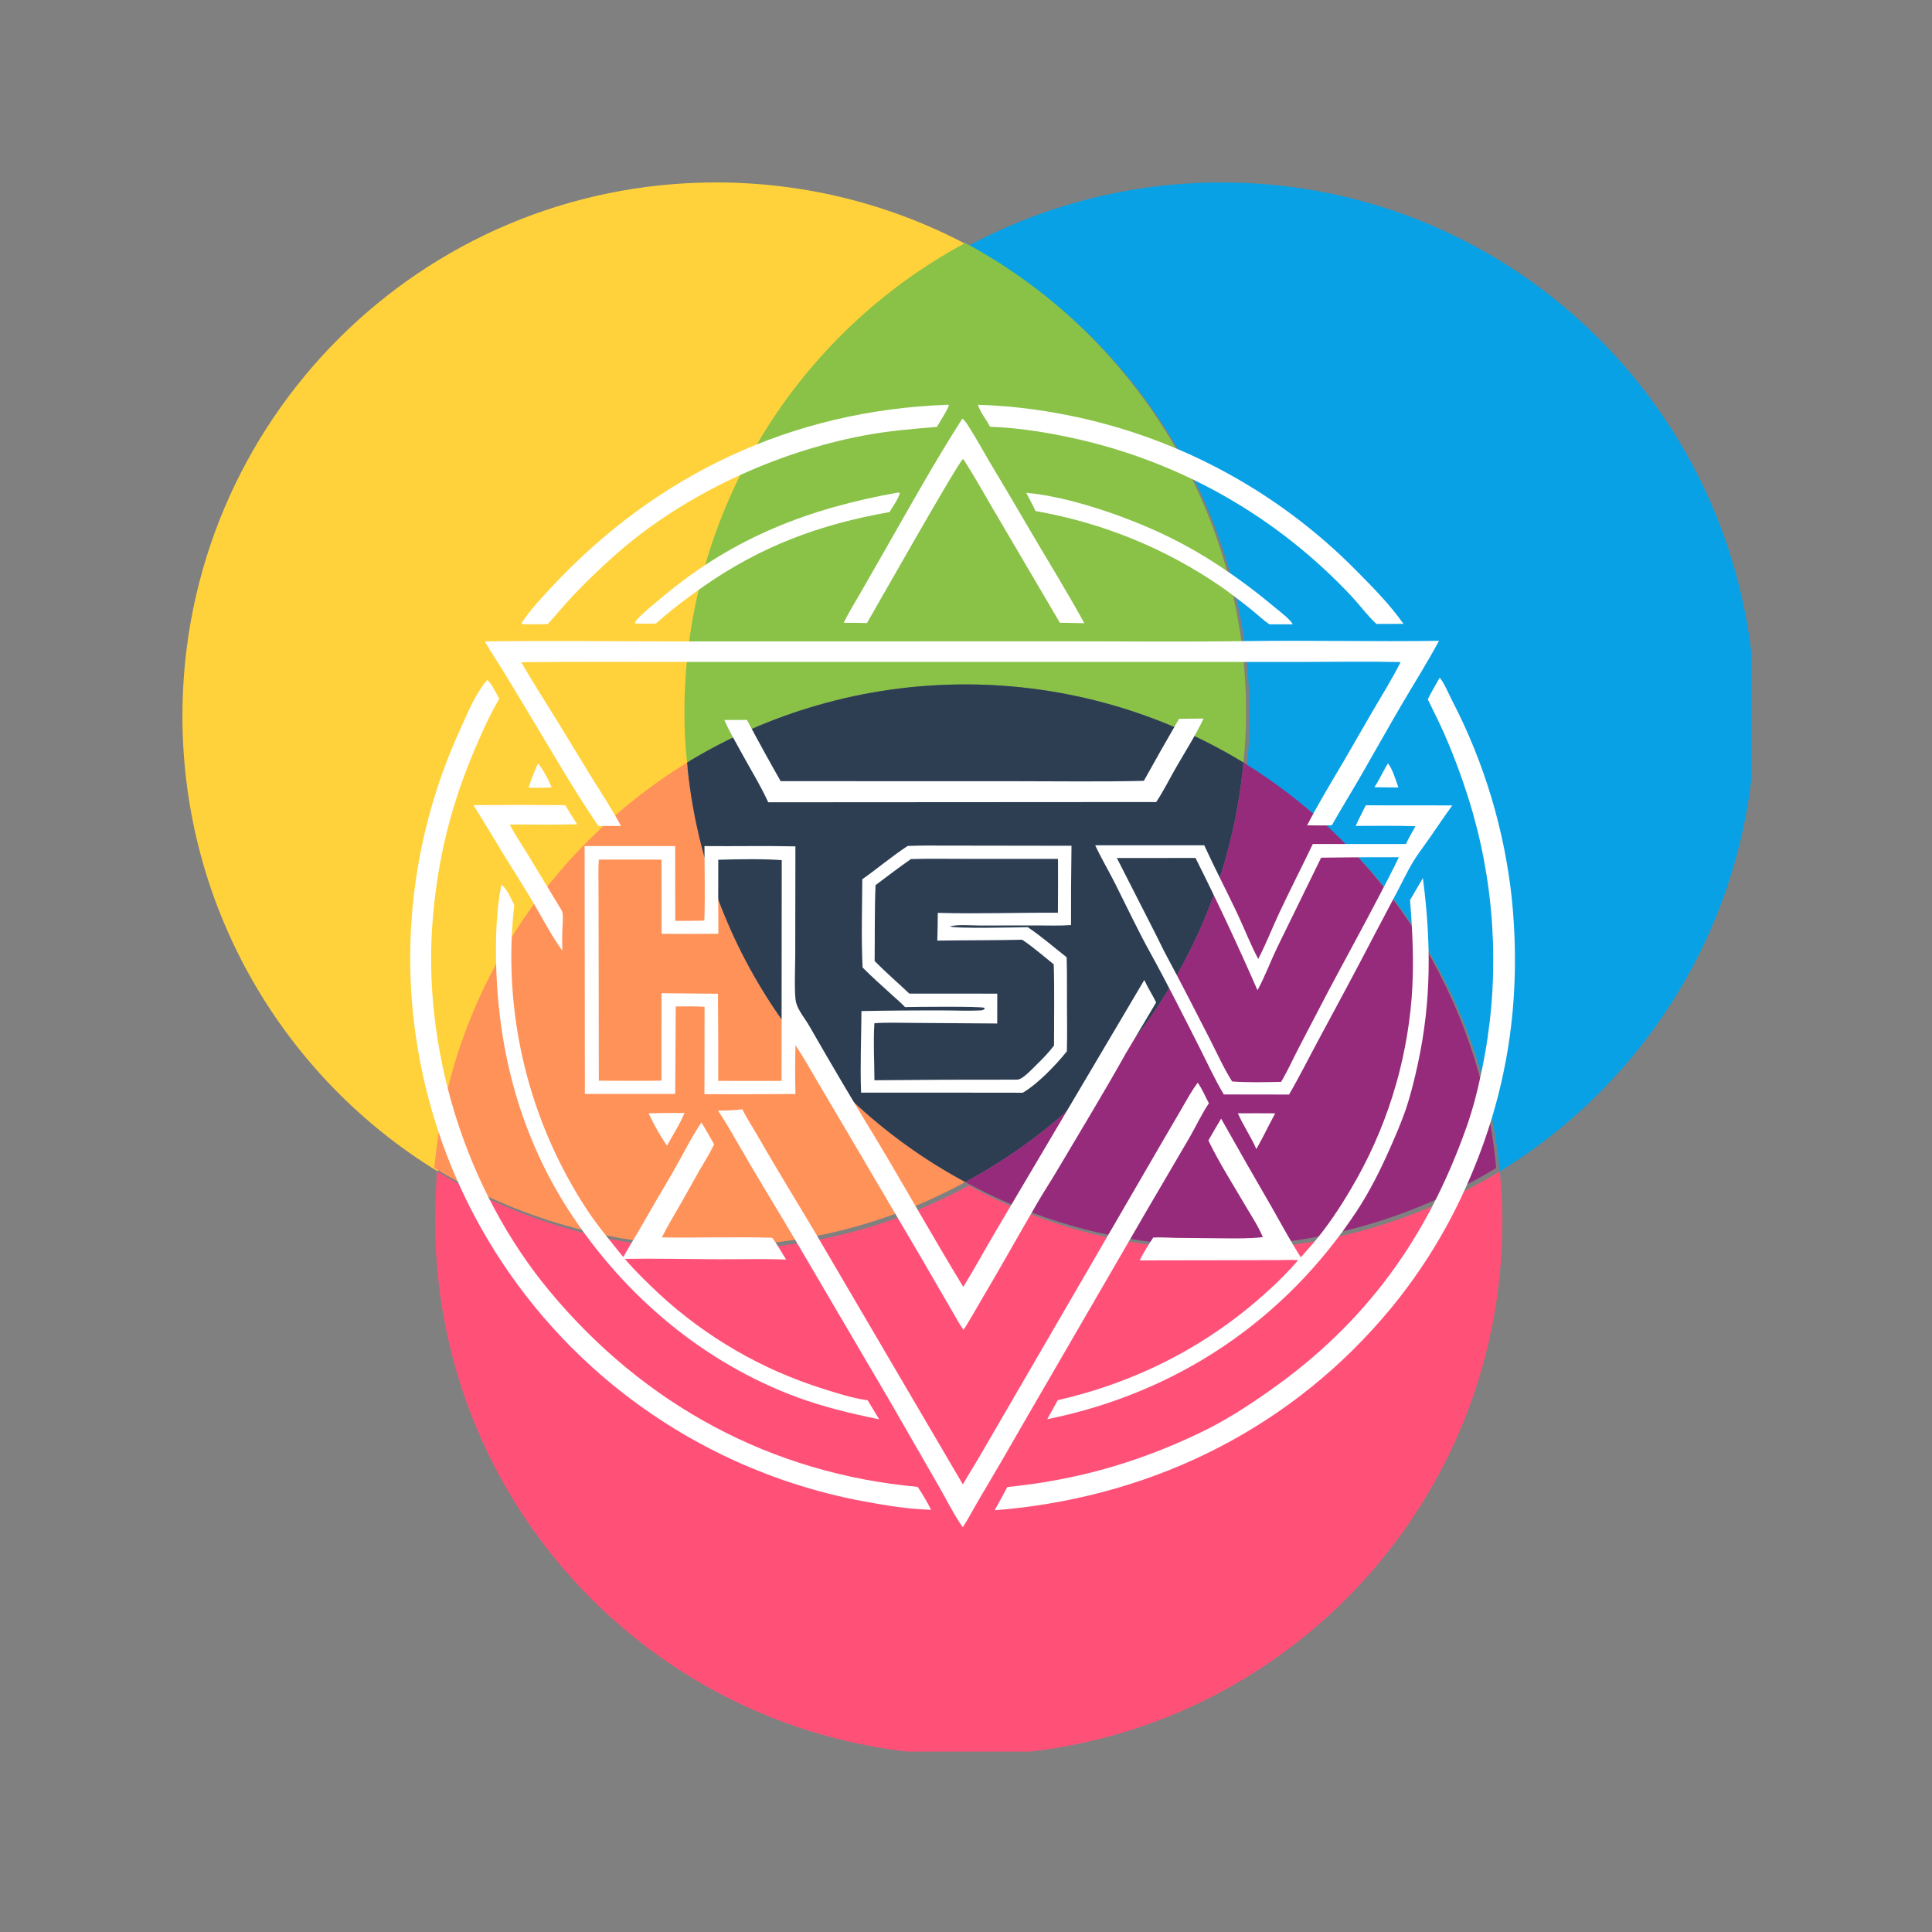 <svg xmlns="http://www.w3.org/2000/svg" xmlns:xlink="http://www.w3.org/1999/xlink" width="500" zoomAndPan="magnify" viewBox="0 0 375 375" height="500" preserveAspectRatio="xMidYMid meet" version="1.0"><rect x="0" y="0" width="375" height="375" fill="#808080" stroke="none"/><defs><clipPath id="34efa8e80f"><path d="M 188 35 L 339.98 35 L 339.98 228 L 188 228 Z M 188 35 " clip-rule="nonzero"/></clipPath><clipPath id="1dbad016b7"><path d="M 84 227 L 292 227 L 292 339.98 L 84 339.98 Z M 84 227 " clip-rule="nonzero"/></clipPath><clipPath id="bd2040ec3d"><path d="M 189 78.402 L 273 78.402 L 273 122 L 189 122 Z M 189 78.402 " clip-rule="nonzero"/></clipPath><clipPath id="8a4a70dc79"><path d="M 101 78.402 L 185 78.402 L 185 122 L 101 122 Z M 101 78.402 " clip-rule="nonzero"/></clipPath><clipPath id="75b37130c3"><path d="M 139 210 L 235 210 L 235 296.652 L 139 296.652 Z M 139 210 " clip-rule="nonzero"/></clipPath><clipPath id="6ae9b63e89"><path d="M 79.633 131 L 181 131 L 181 294 L 79.633 294 Z M 79.633 131 " clip-rule="nonzero"/></clipPath></defs><g clip-path="url(#34efa8e80f)"><path fill="#09a1e5" d="M 188.035 47.676 C 202.684 39.84 219.379 35.41 237.094 35.41 C 294.328 35.41 340.66 81.742 340.66 138.977 C 340.66 176.281 320.902 209.156 291.09 227.383 C 288.023 193.996 269.117 165.379 242.035 148.688 C 242.375 145.449 242.543 142.215 242.543 138.977 C 242.543 99.629 220.398 65.219 188.035 47.676 Z M 188.035 47.676 " fill-opacity="1" fill-rule="evenodd"/></g><g clip-path="url(#1dbad016b7)"><path fill="#ff5178" d="M 291.09 227.383 C 291.434 230.449 291.602 233.855 291.602 237.094 C 291.602 294.328 245.27 340.66 188.035 340.66 C 130.801 340.66 84.469 294.328 84.469 237.094 C 84.469 233.855 84.641 230.449 84.809 227.383 C 100.652 236.922 119.219 242.543 138.977 242.543 C 156.691 242.543 173.387 238.117 188.035 230.109 C 202.684 238.117 219.379 242.543 237.094 242.543 C 256.852 242.543 275.422 236.922 291.09 227.383 Z M 291.09 227.383 " fill-opacity="1" fill-rule="evenodd"/></g><path fill="#ffd23b" d="M 84.98 227.383 C 55.172 209.156 35.41 176.281 35.41 138.977 C 35.41 81.742 81.742 35.41 138.977 35.41 C 156.691 35.41 173.387 39.84 188.035 47.676 C 155.5 65.219 133.527 99.629 133.527 138.977 C 133.527 142.215 133.695 145.449 134.039 148.688 C 106.953 165.379 88.047 193.996 84.98 227.383 Z M 84.98 227.383 " fill-opacity="1" fill-rule="evenodd"/><path fill="#ff9259" d="M 84.297 226.703 C 87.363 193.316 106.273 164.699 133.355 148.004 C 136.594 183.266 157.543 213.418 187.355 229.43 C 172.703 237.434 156.012 241.863 138.297 241.863 C 118.535 241.863 99.969 236.242 84.297 226.703 Z M 84.297 226.703 " fill-opacity="1" fill-rule="evenodd"/><path fill="#89c247" d="M 133.355 148.004 C 133.016 144.77 132.844 141.531 132.844 138.297 C 132.844 98.949 154.988 64.539 187.355 47.164 C 219.719 64.539 241.863 98.949 241.863 138.297 C 241.863 141.531 241.691 144.77 241.352 148.004 C 225.68 138.465 207.113 132.844 187.355 132.844 C 167.594 132.844 149.027 138.465 133.355 148.004 Z M 133.355 148.004 " fill-opacity="1" fill-rule="evenodd"/><path fill="#2d3e53" d="M 133.355 148.004 C 149.027 138.465 167.594 132.844 187.355 132.844 C 207.113 132.844 225.68 138.465 241.352 148.004 C 238.117 183.266 217.164 213.418 187.355 229.43 C 157.543 213.418 136.594 183.266 133.355 148.004 Z M 133.355 148.004 " fill-opacity="1" fill-rule="evenodd"/><path fill="#962b7c" d="M 241.352 148.004 C 268.438 164.699 287.344 193.316 290.41 226.703 C 274.738 236.242 256.172 241.863 236.41 241.863 C 218.695 241.863 202.004 237.434 187.355 229.43 C 217.164 213.418 238.117 183.266 241.352 148.004 Z M 241.352 148.004 " fill-opacity="1" fill-rule="evenodd"/><path fill="#ffffff" d="M 269.406 148.18 C 268.434 149.672 267.781 151.328 266.758 152.801 L 269.254 152.832 L 271.43 152.848 C 270.965 151.59 270.262 149.141 269.406 148.18 Z M 269.406 148.18 " fill-opacity="1" fill-rule="nonzero"/><path fill="#ffffff" d="M 104.434 148.164 C 103.746 149.703 103.09 151.289 102.594 152.898 L 105.488 152.898 L 107.066 152.84 C 106.598 151.523 105.32 149.25 104.434 148.164 Z M 104.434 148.164 " fill-opacity="1" fill-rule="nonzero"/><path fill="#ffffff" d="M 129.703 216.027 L 125.891 216.086 C 126.891 218.246 128.117 220.426 129.457 222.391 C 130.578 220.312 131.969 218.219 132.855 216.035 C 131.809 216.031 130.754 216.012 129.703 216.027 Z M 129.703 216.027 " fill-opacity="1" fill-rule="nonzero"/><path fill="#ffffff" d="M 247.512 216.098 C 245.098 216.094 242.684 216.062 240.273 216.094 C 241.309 218.488 242.832 220.648 243.859 223.039 L 245.133 220.688 C 245.926 219.16 246.688 217.609 247.512 216.098 Z M 247.512 216.098 " fill-opacity="1" fill-rule="nonzero"/><path fill="#ffffff" d="M 96.801 156.258 C 95.168 156.266 93.535 156.258 91.906 156.285 C 94.008 159.625 96.016 163.023 98.078 166.391 C 99.781 169.168 101.551 171.914 103.223 174.711 C 105.164 177.953 106.93 181.488 109.156 184.535 C 109.094 183.129 109.109 181.738 109.156 180.332 C 109.191 179.32 109.336 178.207 109.18 177.207 C 109.129 176.871 108.953 176.582 108.773 176.301 L 102.301 165.613 C 101.184 163.789 99.902 161.949 98.945 160.043 C 103.297 160.016 107.672 160.125 112.02 159.992 C 111.258 158.766 110.43 157.543 109.73 156.281 C 105.422 156.273 101.105 156.211 96.801 156.258 Z M 96.801 156.258 " fill-opacity="1" fill-rule="nonzero"/><path fill="#ffffff" d="M 247.801 118.18 C 240.812 112.328 233.391 107.199 225.098 103.371 C 217.727 99.973 207.297 96.375 199.191 95.648 C 199.781 96.832 200.457 97.996 201 99.199 C 201.805 99.336 202.613 99.488 203.418 99.648 C 204.219 99.812 205.02 99.984 205.82 100.168 C 206.621 100.352 207.418 100.543 208.211 100.75 C 209.004 100.953 209.797 101.172 210.582 101.398 C 211.371 101.625 212.156 101.859 212.938 102.109 C 213.719 102.355 214.496 102.613 215.273 102.883 C 216.047 103.152 216.82 103.43 217.586 103.719 C 218.352 104.008 219.117 104.309 219.875 104.617 C 220.633 104.93 221.391 105.25 222.137 105.578 C 222.891 105.91 223.633 106.25 224.375 106.602 C 225.117 106.953 225.852 107.312 226.586 107.684 C 227.316 108.055 228.043 108.438 228.762 108.828 C 229.484 109.219 230.199 109.617 230.91 110.027 C 231.621 110.438 232.324 110.855 233.023 111.285 C 233.723 111.715 234.414 112.152 235.102 112.598 C 235.789 113.047 236.469 113.504 237.145 113.969 C 239.121 115.387 241.055 116.855 242.949 118.379 C 244.082 119.301 245.176 120.352 246.379 121.176 L 250.906 121.176 C 250.609 120.379 248.543 118.797 247.801 118.18 Z M 247.801 118.18 " fill-opacity="1" fill-rule="nonzero"/><path fill="#ffffff" d="M 174.633 95.66 C 174.461 95.613 174.395 95.598 174.215 95.617 C 157.086 98.68 142.562 104.25 129.062 115.477 C 127.824 116.512 124.039 119.516 123.34 120.664 C 123.258 120.797 123.258 120.828 123.223 120.961 L 123.637 121.031 C 124.863 121.039 126.102 121.082 127.324 121.023 C 130.184 118.469 133.203 116.164 136.344 113.965 C 147.699 106 159.055 101.793 172.664 99.391 C 173.094 98.625 174.633 96.445 174.633 95.66 Z M 174.633 95.66 " fill-opacity="1" fill-rule="nonzero"/><path fill="#ffffff" d="M 166.984 115.133 C 165.895 117.023 164.715 118.914 163.766 120.879 C 165.27 120.875 166.773 120.895 168.277 120.938 C 170 117.973 185.934 89.793 186.898 89.113 C 186.98 89.188 187.078 89.254 187.145 89.344 C 189.168 92.539 191 95.82 192.914 99.078 L 205.715 120.867 L 210.465 120.965 C 207.141 114.875 203.449 108.949 199.945 102.957 C 197.344 98.496 194.719 94.055 192.062 89.625 C 190.816 87.52 189.648 85.359 188.336 83.293 C 187.922 82.641 187.422 81.727 186.793 81.254 C 181.516 89.469 176.754 98.059 171.91 106.535 Z M 166.984 115.133 " fill-opacity="1" fill-rule="nonzero"/><g clip-path="url(#bd2040ec3d)"><path fill="#ffffff" d="M 208.012 84.98 C 208.66 85.121 209.301 85.266 209.945 85.414 C 210.59 85.566 211.23 85.723 211.871 85.887 C 212.508 86.047 213.148 86.219 213.785 86.391 C 214.422 86.566 215.055 86.75 215.688 86.938 C 216.324 87.125 216.953 87.316 217.582 87.516 C 218.215 87.715 218.84 87.922 219.469 88.133 C 220.094 88.344 220.715 88.559 221.336 88.781 C 221.961 89.004 222.578 89.234 223.195 89.469 C 223.812 89.703 224.43 89.945 225.043 90.191 C 225.652 90.438 226.266 90.688 226.871 90.945 C 227.48 91.203 228.086 91.469 228.688 91.738 C 229.289 92.008 229.891 92.281 230.488 92.562 C 231.086 92.844 231.68 93.133 232.273 93.422 C 232.867 93.715 233.457 94.012 234.043 94.316 C 234.629 94.621 235.211 94.93 235.793 95.242 C 236.375 95.559 236.953 95.879 237.527 96.203 C 238.102 96.527 238.672 96.859 239.242 97.195 C 239.809 97.531 240.375 97.871 240.938 98.219 C 241.5 98.566 242.059 98.918 242.613 99.277 C 243.168 99.633 243.719 99.996 244.27 100.363 C 244.816 100.734 245.359 101.105 245.902 101.484 C 246.441 101.863 246.98 102.246 247.516 102.633 C 248.051 103.023 248.578 103.418 249.105 103.816 C 249.633 104.215 250.156 104.617 250.672 105.027 C 251.191 105.434 251.707 105.848 252.219 106.266 C 252.73 106.684 253.234 107.109 253.738 107.535 C 254.242 107.965 254.742 108.398 255.234 108.836 C 255.73 109.273 256.223 109.715 256.707 110.16 C 257.195 110.605 257.676 111.059 258.152 111.516 C 258.633 111.969 259.105 112.43 259.574 112.895 C 260.043 113.359 260.508 113.828 260.969 114.305 C 261.43 114.777 261.883 115.254 262.336 115.738 C 263.953 117.48 265.43 119.496 267.164 121.109 L 272.414 121.086 C 269.805 117.395 266.582 114.102 263.402 110.902 C 262.91 110.402 262.414 109.91 261.914 109.418 C 261.414 108.93 260.91 108.445 260.398 107.961 C 259.887 107.48 259.375 107.008 258.855 106.535 C 258.336 106.066 257.812 105.602 257.281 105.141 C 256.754 104.684 256.223 104.227 255.684 103.777 C 255.148 103.328 254.605 102.883 254.059 102.445 C 253.516 102.004 252.965 101.57 252.41 101.141 C 251.855 100.715 251.297 100.289 250.734 99.871 C 250.172 99.453 249.605 99.043 249.035 98.637 C 248.465 98.23 247.891 97.828 247.312 97.434 C 246.734 97.035 246.152 96.648 245.566 96.262 C 244.98 95.879 244.391 95.5 243.801 95.125 C 243.207 94.754 242.609 94.387 242.008 94.027 C 241.41 93.664 240.805 93.309 240.199 92.961 C 239.59 92.609 238.98 92.266 238.367 91.93 C 237.754 91.59 237.137 91.258 236.516 90.934 C 235.898 90.609 235.273 90.289 234.648 89.977 C 234.02 89.66 233.391 89.352 232.758 89.051 C 232.125 88.75 231.492 88.457 230.852 88.164 C 230.215 87.875 229.574 87.594 228.93 87.316 C 228.285 87.039 227.641 86.77 226.992 86.508 C 226.344 86.242 225.691 85.984 225.039 85.734 C 224.383 85.48 223.727 85.234 223.07 84.996 C 222.41 84.758 221.75 84.527 221.086 84.301 C 220.422 84.074 219.758 83.855 219.09 83.641 C 218.426 83.43 217.754 83.223 217.082 83.023 C 216.41 82.82 215.738 82.629 215.062 82.441 C 214.387 82.254 213.711 82.074 213.031 81.902 C 212.355 81.727 211.672 81.559 210.992 81.398 C 210.309 81.238 209.625 81.086 208.941 80.938 C 208.258 80.789 207.57 80.648 206.883 80.516 C 206.195 80.379 205.508 80.254 204.816 80.133 C 202.336 79.688 199.844 79.336 197.336 79.074 C 194.828 78.812 192.316 78.645 189.801 78.57 C 190.297 80.043 191.441 81.445 192.172 82.832 C 197.488 83.027 202.82 83.852 208.012 84.98 Z M 208.012 84.98 " fill-opacity="1" fill-rule="nonzero"/></g><g clip-path="url(#8a4a70dc79)"><path fill="#ffffff" d="M 101.918 121.172 C 103.375 121.164 104.852 121.203 106.305 121.133 C 107.93 119.379 109.438 117.527 111.066 115.777 C 113.941 112.746 116.953 109.859 120.098 107.113 C 133.133 95.82 150.641 87.77 167.527 84.559 C 172.328 83.645 177.004 83.254 181.855 82.859 C 182.527 81.633 183.777 79.883 184.191 78.641 C 183.977 78.5 183.887 78.559 183.637 78.578 C 153.688 79.695 127.344 92.125 107 114.02 C 105.023 116.145 102.793 118.527 101.207 120.969 C 101.363 121.168 101.512 121.137 101.766 121.164 C 101.816 121.168 101.867 121.168 101.918 121.172 Z M 101.918 121.172 " fill-opacity="1" fill-rule="nonzero"/></g><path fill="#ffffff" d="M 228.301 148.922 C 230.09 145.824 232.09 142.695 233.613 139.465 L 228.852 139.523 C 226.535 143.512 224.258 147.523 222.02 151.559 C 213.715 151.762 205.391 151.633 197.086 151.633 L 151.523 151.621 C 149.285 147.691 147.105 143.727 144.98 139.734 L 140.586 139.75 C 141.484 141.793 142.617 143.742 143.695 145.695 C 145.488 149.016 147.543 152.293 149.113 155.723 L 224.422 155.676 C 225.848 153.527 227.012 151.16 228.301 148.922 Z M 228.301 148.922 " fill-opacity="1" fill-rule="nonzero"/><path fill="#ffffff" d="M 135.727 227.242 C 136.695 225.551 137.789 223.875 138.598 222.105 C 137.816 220.664 136.988 219.258 136.141 217.855 C 134.043 220.992 132.367 224.469 130.473 227.734 C 128.258 231.484 126.066 235.254 123.898 239.035 C 122.938 240.695 121.902 242.316 120.98 243.996 C 118.551 240.973 116.035 238 113.898 234.754 C 113.551 234.227 113.207 233.691 112.871 233.152 C 112.535 232.617 112.207 232.074 111.879 231.531 C 111.555 230.984 111.238 230.438 110.922 229.887 C 110.609 229.336 110.305 228.781 110 228.223 C 109.699 227.664 109.406 227.105 109.113 226.539 C 108.824 225.977 108.543 225.406 108.266 224.836 C 107.988 224.27 107.715 223.695 107.449 223.117 C 107.184 222.543 106.926 221.965 106.676 221.383 C 106.422 220.801 106.176 220.215 105.934 219.629 C 105.691 219.043 105.457 218.453 105.23 217.863 C 105.004 217.27 104.781 216.676 104.566 216.078 C 104.352 215.484 104.141 214.883 103.938 214.285 C 103.738 213.684 103.539 213.078 103.352 212.477 C 103.16 211.871 102.977 211.262 102.801 210.652 C 102.625 210.043 102.453 209.434 102.289 208.82 C 102.125 208.207 101.969 207.594 101.816 206.98 C 101.668 206.363 101.523 205.746 101.383 205.125 C 101.246 204.508 101.117 203.887 100.992 203.266 C 100.867 202.645 100.75 202.02 100.637 201.395 C 100.527 200.773 100.422 200.148 100.324 199.52 C 100.227 198.895 100.133 198.266 100.051 197.637 C 99.965 197.008 99.887 196.379 99.816 195.75 C 99.742 195.121 99.68 194.488 99.621 193.855 C 99.562 193.227 99.512 192.594 99.469 191.961 C 99.422 191.328 99.387 190.695 99.355 190.062 C 99.324 189.43 99.301 188.797 99.281 188.16 C 99.266 187.527 99.254 186.895 99.25 186.258 C 99.246 185.625 99.25 184.992 99.258 184.355 C 99.27 183.723 99.285 183.09 99.309 182.457 C 99.328 181.82 99.359 181.188 99.395 180.555 C 99.434 179.922 99.477 179.289 99.527 178.656 C 99.574 178.023 99.633 177.395 99.695 176.762 C 99.73 176.406 99.777 176.051 99.832 175.695 C 99.32 174.691 98.312 172.27 97.32 171.746 C 96.332 176.48 96.184 182.113 96.297 186.965 C 96.691 204.273 101.117 220.754 110.641 235.324 C 121.207 251.484 136.512 264.484 154.727 271.203 C 159.781 273.066 165.043 274.34 170.312 275.418 C 170.422 275.441 170.531 275.461 170.641 275.48 C 169.891 274.262 169.152 273.039 168.422 271.809 C 165.586 271.402 162.656 270.488 159.93 269.617 C 159.188 269.383 158.449 269.145 157.711 268.891 C 156.977 268.641 156.246 268.379 155.516 268.105 C 154.789 267.836 154.062 267.555 153.344 267.262 C 152.621 266.969 151.906 266.668 151.195 266.355 C 150.48 266.047 149.773 265.723 149.07 265.391 C 148.367 265.059 147.672 264.719 146.977 264.367 C 146.281 264.02 145.594 263.656 144.91 263.289 C 144.227 262.918 143.547 262.539 142.875 262.148 C 142.203 261.758 141.535 261.359 140.875 260.953 C 140.211 260.547 139.555 260.129 138.906 259.703 C 138.254 259.277 137.609 258.844 136.973 258.398 C 136.332 257.957 135.703 257.504 135.078 257.043 C 134.449 256.582 133.832 256.113 133.219 255.633 C 132.605 255.156 132 254.668 131.402 254.172 C 130.805 253.676 130.211 253.172 129.625 252.664 C 129.039 252.152 128.461 251.629 127.891 251.102 C 125.609 248.949 123.309 246.738 121.277 244.344 C 127.262 244.246 133.262 244.391 139.25 244.418 C 143.68 244.438 148.152 244.297 152.582 244.484 C 151.711 243.07 150.871 241.598 149.898 240.254 C 142.773 240.008 135.602 240.309 128.469 240.18 C 129.586 237.93 130.902 235.773 132.152 233.598 Z M 135.727 227.242 " fill-opacity="1" fill-rule="nonzero"/><path fill="#ffffff" d="M 245.957 250.707 C 234.367 261.262 220.566 268.27 205.301 271.781 L 203.273 275.469 C 228.293 270.395 249.211 256.434 263.301 235.137 C 265.832 231.316 267.938 227.086 269.789 222.902 C 270.887 220.418 271.973 217.926 272.852 215.352 C 273.832 212.469 274.551 209.488 275.199 206.516 C 277.863 194.266 277.781 182.832 276.184 170.441 L 273.691 174.699 C 274.184 181.012 274.496 187.352 274.004 193.672 C 273.938 194.488 273.863 195.301 273.773 196.113 C 273.688 196.926 273.586 197.734 273.477 198.543 C 273.363 199.352 273.242 200.16 273.109 200.965 C 272.973 201.77 272.828 202.574 272.672 203.375 C 272.516 204.176 272.348 204.977 272.168 205.773 C 271.988 206.566 271.797 207.363 271.594 208.152 C 271.395 208.945 271.18 209.734 270.953 210.52 C 270.73 211.301 270.492 212.086 270.246 212.863 C 270 213.641 269.742 214.414 269.473 215.188 C 269.203 215.957 268.926 216.723 268.633 217.488 C 268.344 218.25 268.039 219.008 267.727 219.762 C 267.414 220.516 267.094 221.266 266.758 222.012 C 266.426 222.758 266.082 223.496 265.727 224.234 C 265.371 224.969 265.004 225.699 264.629 226.422 C 264.254 227.148 263.867 227.867 263.473 228.582 C 263.074 229.293 262.668 230.004 262.254 230.707 C 260.023 234.516 257.594 238.152 254.723 241.512 C 253.988 242.359 253.246 243.203 252.492 244.039 C 250.488 240.953 248.754 237.656 246.926 234.465 C 243.582 228.707 240.281 222.926 237.02 217.121 C 236.18 218.527 235.355 219.941 234.547 221.367 C 236.691 225.793 239.418 230.062 241.902 234.301 C 243.012 236.191 244.285 238.105 245.113 240.133 C 242.461 240.43 239.762 240.375 237.098 240.355 L 228.324 240.27 C 226.836 240.25 225.324 240.129 223.844 240.207 C 222.91 241.641 221.957 243.105 221.203 244.641 L 242.215 244.602 L 248.414 244.582 C 249.594 244.574 250.805 244.496 251.977 244.605 C 250.125 246.742 248.07 248.836 245.957 250.707 Z M 245.957 250.707 " fill-opacity="1" fill-rule="nonzero"/><g clip-path="url(#75b37130c3)"><path fill="#ffffff" d="M 222.973 234.297 L 230.867 220.824 C 232.141 218.629 233.227 216.234 234.648 214.141 C 233.961 212.863 233.32 211.316 232.477 210.152 C 231.23 211.824 230.23 213.684 229.188 215.488 L 225.895 221.121 L 215.262 239.438 L 190.691 281.742 C 189.457 283.891 188.117 285.98 186.895 288.133 L 158.168 239.145 C 154.504 232.965 150.707 226.855 147.145 220.613 C 146.133 218.848 144.996 217.141 144.082 215.32 C 142.516 215.516 140.941 215.547 139.363 215.559 C 140.785 217.668 142.039 219.875 143.305 222.082 C 146.863 228.301 150.652 234.395 154.297 240.566 L 172.914 272.293 L 182.395 288.781 C 183.734 291.113 185.336 294.34 186.883 296.434 C 188.008 294.703 188.957 292.848 190.012 291.07 C 193.086 285.895 196.113 280.691 199.098 275.461 Z M 222.973 234.297 " fill-opacity="1" fill-rule="nonzero"/></g><g clip-path="url(#6ae9b63e89)"><path fill="#ffffff" d="M 106.785 250.742 C 90.281 230.945 81.73 203.297 84.059 177.637 C 85.109 166.047 87.648 156 92.207 145.305 C 93.617 141.992 95.074 138.738 96.902 135.633 C 96.246 134.434 95.555 132.918 94.578 131.965 C 92.273 134.641 90.719 138.484 89.273 141.688 C 88.812 142.695 88.367 143.711 87.941 144.73 C 87.512 145.754 87.098 146.781 86.699 147.816 C 86.305 148.848 85.922 149.891 85.559 150.934 C 85.195 151.98 84.848 153.031 84.516 154.09 C 84.184 155.145 83.867 156.207 83.57 157.273 C 83.27 158.34 82.988 159.414 82.723 160.488 C 82.457 161.562 82.211 162.645 81.98 163.727 C 81.746 164.809 81.531 165.895 81.336 166.988 C 81.137 168.078 80.957 169.168 80.793 170.266 C 80.629 171.359 80.484 172.457 80.352 173.559 C 80.223 174.66 80.109 175.762 80.016 176.863 C 79.922 177.969 79.844 179.074 79.781 180.18 C 79.723 181.285 79.68 182.391 79.652 183.5 C 79.625 184.605 79.617 185.715 79.625 186.82 C 79.633 187.93 79.66 189.035 79.703 190.145 C 79.746 191.25 79.805 192.355 79.883 193.461 C 79.945 194.336 80.02 195.211 80.102 196.086 C 80.188 196.961 80.281 197.832 80.387 198.703 C 80.492 199.574 80.609 200.445 80.738 201.312 C 80.863 202.184 81.004 203.051 81.152 203.914 C 81.301 204.777 81.457 205.641 81.629 206.504 C 81.797 207.367 81.977 208.223 82.168 209.082 C 82.359 209.938 82.559 210.793 82.773 211.645 C 82.984 212.496 83.207 213.348 83.438 214.191 C 83.672 215.039 83.914 215.883 84.168 216.723 C 84.422 217.562 84.684 218.402 84.957 219.234 C 85.23 220.07 85.516 220.898 85.809 221.727 C 86.102 222.555 86.406 223.379 86.723 224.195 C 87.035 225.016 87.359 225.832 87.695 226.645 C 88.027 227.457 88.375 228.266 88.727 229.066 C 89.082 229.871 89.445 230.668 89.82 231.465 C 90.191 232.258 90.574 233.047 90.969 233.832 C 91.363 234.617 91.766 235.398 92.176 236.172 C 92.59 236.945 93.012 237.715 93.441 238.48 C 93.875 239.246 94.312 240.004 94.766 240.762 C 95.215 241.516 95.672 242.262 96.141 243.004 C 96.609 243.746 97.086 244.484 97.574 245.215 C 98.059 245.945 98.555 246.672 99.059 247.391 C 99.562 248.109 100.074 248.82 100.598 249.527 C 101.117 250.234 101.648 250.934 102.188 251.625 C 102.723 252.32 103.273 253.004 103.828 253.684 C 104.383 254.363 104.945 255.039 105.52 255.703 C 106.09 256.371 106.672 257.027 107.258 257.68 C 107.848 258.332 108.441 258.977 109.047 259.613 C 109.652 260.25 110.262 260.879 110.883 261.504 C 111.5 262.125 112.129 262.738 112.762 263.344 C 113.398 263.953 114.039 264.551 114.688 265.141 C 115.336 265.734 115.992 266.316 116.656 266.891 C 117.109 267.281 117.562 267.668 118.02 268.047 C 118.477 268.43 118.938 268.809 119.398 269.184 C 119.863 269.559 120.328 269.93 120.797 270.297 C 121.266 270.664 121.738 271.027 122.215 271.383 C 122.691 271.742 123.168 272.098 123.648 272.449 C 124.133 272.801 124.617 273.148 125.102 273.492 C 125.59 273.836 126.078 274.172 126.57 274.508 C 127.066 274.844 127.559 275.176 128.059 275.5 C 128.555 275.828 129.059 276.152 129.559 276.469 C 130.062 276.789 130.57 277.102 131.078 277.414 C 131.586 277.723 132.098 278.031 132.609 278.332 C 133.125 278.633 133.641 278.93 134.16 279.223 C 134.68 279.52 135.199 279.805 135.723 280.09 C 136.246 280.375 136.773 280.656 137.301 280.93 C 137.828 281.207 138.359 281.48 138.891 281.746 C 139.422 282.012 139.957 282.277 140.496 282.535 C 141.031 282.793 141.57 283.047 142.109 283.297 C 142.652 283.547 143.195 283.789 143.742 284.031 C 144.285 284.27 144.832 284.508 145.383 284.738 C 145.93 284.969 146.48 285.195 147.035 285.418 C 147.586 285.641 148.141 285.859 148.699 286.07 C 149.254 286.285 149.812 286.492 150.371 286.695 C 150.934 286.902 151.492 287.102 152.055 287.297 C 152.617 287.488 153.184 287.68 153.75 287.863 C 154.316 288.051 154.883 288.23 155.453 288.406 C 156.023 288.582 156.594 288.754 157.164 288.918 C 157.738 289.086 158.309 289.246 158.887 289.406 C 159.461 289.562 160.035 289.715 160.613 289.859 C 161.191 290.008 161.77 290.152 162.348 290.289 C 162.93 290.426 163.508 290.559 164.09 290.688 C 164.672 290.816 165.254 290.941 165.84 291.059 C 166.422 291.176 167.008 291.289 167.594 291.398 C 171.344 292.105 175.18 292.746 178.992 292.961 C 179.566 292.996 180.145 293.035 180.719 293.055 C 179.949 291.512 179.082 290.027 178.117 288.598 C 149.633 286.012 125.051 272.656 106.785 250.742 Z M 106.785 250.742 " fill-opacity="1" fill-rule="nonzero"/></g><path fill="#ffffff" d="M 293.199 172.34 C 293.09 171.492 292.973 170.652 292.844 169.809 C 292.719 168.969 292.582 168.125 292.434 167.289 C 292.289 166.449 292.133 165.613 291.965 164.777 C 291.797 163.945 291.621 163.109 291.438 162.281 C 291.25 161.449 291.055 160.621 290.848 159.793 C 290.645 158.969 290.426 158.145 290.203 157.324 C 289.977 156.5 289.742 155.684 289.5 154.867 C 289.254 154.051 289 153.238 288.738 152.43 C 288.477 151.621 288.203 150.812 287.922 150.012 C 287.641 149.207 287.348 148.406 287.047 147.609 C 286.746 146.812 286.438 146.02 286.117 145.23 C 285.797 144.441 285.469 143.656 285.129 142.875 C 284.793 142.094 284.445 141.316 284.09 140.543 C 283.734 139.77 283.367 139 282.992 138.234 C 282.621 137.473 282.238 136.711 281.844 135.953 C 281.324 134.965 280.141 132.164 279.43 131.566 C 278.66 132.945 277.832 134.32 277.133 135.734 C 278.145 137.863 279.242 139.957 280.195 142.113 C 282.449 147.207 284.383 152.586 285.922 157.945 C 286.203 158.953 286.473 159.965 286.727 160.98 C 286.98 161.996 287.219 163.016 287.441 164.039 C 287.664 165.062 287.875 166.09 288.066 167.117 C 288.258 168.148 288.434 169.18 288.598 170.215 C 288.758 171.25 288.902 172.285 289.031 173.324 C 289.164 174.363 289.277 175.406 289.375 176.449 C 289.477 177.492 289.559 178.535 289.625 179.578 C 289.691 180.625 289.742 181.672 289.781 182.719 C 289.816 183.762 289.836 184.812 289.84 185.859 C 289.844 186.906 289.832 187.953 289.809 189 C 289.781 190.047 289.738 191.094 289.68 192.137 C 289.621 193.184 289.547 194.227 289.457 195.27 C 289.367 196.316 289.262 197.355 289.141 198.398 C 289.016 199.438 288.879 200.477 288.73 201.512 C 288.578 202.547 288.41 203.582 288.223 204.613 C 288.039 205.645 287.844 206.672 287.629 207.695 C 286.848 211.453 285.934 215.141 284.652 218.758 C 277.07 240.172 265.234 256.672 246.562 269.84 C 242.195 272.926 237.715 275.816 232.875 278.125 C 220.703 283.93 208.945 287.281 195.52 288.633 C 194.715 290.141 193.895 291.641 193.062 293.137 L 195.145 292.961 C 224.59 290.125 251.059 276.852 269.996 253.918 C 270.762 252.988 271.512 252.043 272.242 251.086 C 272.977 250.129 273.691 249.156 274.391 248.176 C 275.086 247.191 275.77 246.199 276.434 245.191 C 277.098 244.188 277.742 243.168 278.371 242.141 C 279 241.113 279.609 240.07 280.199 239.023 C 280.793 237.973 281.367 236.914 281.922 235.84 C 282.477 234.773 283.012 233.691 283.527 232.605 C 284.047 231.516 284.543 230.418 285.023 229.312 C 292.695 211.766 295.328 193.965 293.488 174.875 C 293.402 174.027 293.305 173.184 293.199 172.34 Z M 293.199 172.34 " fill-opacity="1" fill-rule="nonzero"/><path fill="#ffffff" d="M 102.855 138.84 C 107.191 146.02 111.41 153.387 116.137 160.32 L 120.547 160.324 C 118.723 156.953 116.602 153.754 114.59 150.496 L 108.133 139.906 C 105.805 136.133 103.387 132.387 101.176 128.543 C 110.988 128.422 120.812 128.492 130.625 128.48 L 222.965 128.484 L 253.27 128.48 C 259.461 128.469 265.668 128.367 271.859 128.504 C 270.27 131.684 268.375 134.719 266.574 137.785 L 260.91 147.586 C 258.453 151.754 255.934 155.891 253.715 160.195 C 255.312 160.211 256.91 160.242 258.508 160.184 C 260.348 156.93 262.309 153.758 264.18 150.523 C 266.848 145.906 269.434 141.242 272.133 136.648 C 274.527 132.57 277.078 128.551 279.305 124.383 C 266.734 124.574 254.156 124.258 241.586 124.438 C 229.008 124.617 216.418 124.465 203.84 124.477 L 130.668 124.5 C 118.488 124.48 106.289 124.336 94.109 124.496 C 95.117 126.309 96.293 128.016 97.383 129.777 C 99.238 132.773 101.031 135.82 102.855 138.84 Z M 102.855 138.84 " fill-opacity="1" fill-rule="nonzero"/><path fill="#ffffff" d="M 281.891 156.328 L 265.098 156.312 C 264.434 157.637 263.742 158.957 263.141 160.309 C 266.996 160.32 270.887 160.227 274.738 160.371 C 274.094 161.508 273.449 162.637 272.895 163.824 L 254.812 163.824 C 252.68 168.301 250.406 172.707 248.301 177.203 C 246.918 180.156 245.73 183.254 244.223 186.137 C 242.707 183.305 241.543 180.238 240.168 177.332 C 238.074 172.895 235.781 168.531 233.746 164.074 L 212.578 164.066 C 213.758 166.605 215.191 169.008 216.449 171.504 C 218.734 176.051 220.883 180.637 223.355 185.09 C 226.648 191.066 229.734 197.227 232.824 203.32 C 234.363 206.359 235.789 209.508 237.547 212.43 L 250.199 212.449 C 252.184 209.059 253.945 205.512 255.809 202.055 C 259.527 195.156 263.25 188.246 266.859 181.293 L 271.473 172.547 C 272.363 170.852 273.195 169.082 274.18 167.438 C 275.129 165.859 276.289 164.363 277.344 162.852 C 278.859 160.676 280.332 158.465 281.891 156.328 Z M 267.758 173.777 C 264.516 180.016 261.117 186.176 257.82 192.387 L 252.02 203.512 C 250.914 205.66 249.906 207.914 248.664 209.988 C 245.531 210.059 242.281 210.133 239.156 209.914 C 237.465 207.223 236.117 204.207 234.668 201.375 C 231.941 196.066 229.227 190.73 226.402 185.477 C 225.645 184.078 224.984 182.617 224.254 181.203 L 216.785 166.543 L 232.047 166.531 C 236.285 174.98 240.297 183.539 244.078 192.207 C 245.531 189.531 246.602 186.617 247.918 183.871 L 256.43 166.48 L 261.078 166.422 C 264.559 166.383 268.035 166.375 271.512 166.395 C 270.344 168.895 269.027 171.328 267.758 173.777 Z M 267.758 173.777 " fill-opacity="1" fill-rule="nonzero"/><path fill="#ffffff" d="M 190.25 179.641 L 201.168 179.625 C 203.398 179.625 205.66 179.715 207.883 179.555 C 207.871 174.422 207.902 169.293 207.977 164.164 L 179.242 164.121 C 178.223 164.148 177.199 164.152 176.184 164.199 C 173.141 166.184 170.348 168.566 167.371 170.656 C 167.336 176.336 167.16 182.113 167.426 187.785 C 169.293 189.68 171.32 191.445 173.285 193.25 C 174.074 193.973 174.945 194.684 175.66 195.473 C 177.227 195.434 190.645 195.285 191.098 195.633 L 191.098 195.859 C 190.789 196.09 190.488 196.109 190.117 196.129 C 187.879 196.238 185.57 196.121 183.324 196.125 C 177.953 196.105 172.578 196.145 167.207 196.25 C 167.172 201.508 166.938 206.832 167.133 212.082 L 195.195 212.086 L 198.52 212.102 C 201.527 210.305 204.863 206.797 207.074 204.074 C 207.164 200.973 207.105 197.859 207.098 194.754 C 207.086 191.777 207.129 188.785 207.035 185.809 C 204.559 183.863 202.105 181.715 199.488 179.969 C 197.531 179.996 185.309 180.297 184.352 179.805 C 186.105 179.387 188.434 179.645 190.25 179.641 Z M 198.406 182.402 C 200.52 183.812 202.547 185.582 204.531 187.18 C 204.688 192.422 204.574 197.691 204.586 202.938 C 203.586 204.25 202.457 205.434 201.273 206.582 C 200.418 207.414 198.93 209.043 197.883 209.461 C 197.562 209.586 197.215 209.566 196.875 209.562 C 187.824 209.543 178.777 209.586 169.727 209.68 C 169.715 206 169.484 202.281 169.719 198.609 C 172.203 198.426 174.762 198.543 177.254 198.543 L 193.559 198.66 L 193.57 192.867 L 176.496 192.855 C 174.266 190.742 171.906 188.719 169.766 186.52 C 169.824 181.621 169.738 176.703 169.941 171.805 C 172.211 170.102 174.477 168.367 176.809 166.746 C 180.246 166.641 183.699 166.707 187.137 166.707 L 205.355 166.715 C 205.375 170.195 205.367 173.676 205.34 177.156 C 197.574 177.125 189.777 177.398 182.023 177.188 C 182.02 178.984 181.988 180.777 181.93 182.57 C 187.422 182.492 192.914 182.52 198.406 182.402 Z M 198.406 182.402 " fill-opacity="1" fill-rule="nonzero"/><path fill="#ffffff" d="M 158.828 210.203 L 164.656 220.078 L 178.742 244.027 L 184.508 253.969 C 185.332 255.363 186.086 256.809 187.016 258.141 C 188.246 256.227 189.348 254.227 190.508 252.27 C 194.215 246.023 197.738 239.672 201.398 233.398 C 202.613 231.316 203.938 229.301 205.164 227.227 C 209.645 219.664 214.238 212.113 218.535 204.441 L 224.41 194.57 C 223.695 193.094 222.785 191.711 222.105 190.219 L 193.453 238.668 C 191.258 242.355 189.227 246.133 186.977 249.793 C 181.285 240.461 175.949 230.922 170.34 221.547 C 165.82 214.148 161.406 206.691 157.102 199.168 C 156.285 197.727 154.914 196.156 154.508 194.547 C 154.121 193.008 154.352 187.504 154.355 185.637 L 154.387 164.281 C 148.504 164.148 142.617 164.281 136.734 164.223 C 136.742 169.031 136.879 173.883 136.707 178.688 C 134.828 178.727 132.949 178.742 131.07 178.738 L 131.047 164.227 L 113.473 164.215 L 113.52 212.328 L 131.059 212.332 L 131.164 195.352 C 133.023 195.348 134.895 195.309 136.754 195.406 L 136.73 212.383 C 142.617 212.402 148.504 212.391 154.395 212.344 C 154.32 209.18 154.324 206.02 154.398 202.859 C 155.98 205.242 157.379 207.738 158.828 210.203 Z M 151.699 209.801 L 148.816 209.805 L 139.41 209.793 C 139.426 204.16 139.406 198.523 139.352 192.887 L 128.398 192.777 L 128.395 209.75 C 124.344 209.824 120.281 209.77 116.23 209.758 L 116.191 181.727 L 116.172 172.312 C 116.168 170.504 116.094 168.652 116.234 166.848 L 128.398 166.855 L 128.414 181.262 C 132.086 181.293 135.762 181.258 139.434 181.25 C 139.402 176.461 139.398 171.668 139.418 166.879 C 143.297 166.766 147.875 166.676 151.734 166.953 Z M 151.699 209.801 " fill-opacity="1" fill-rule="nonzero"/></svg>